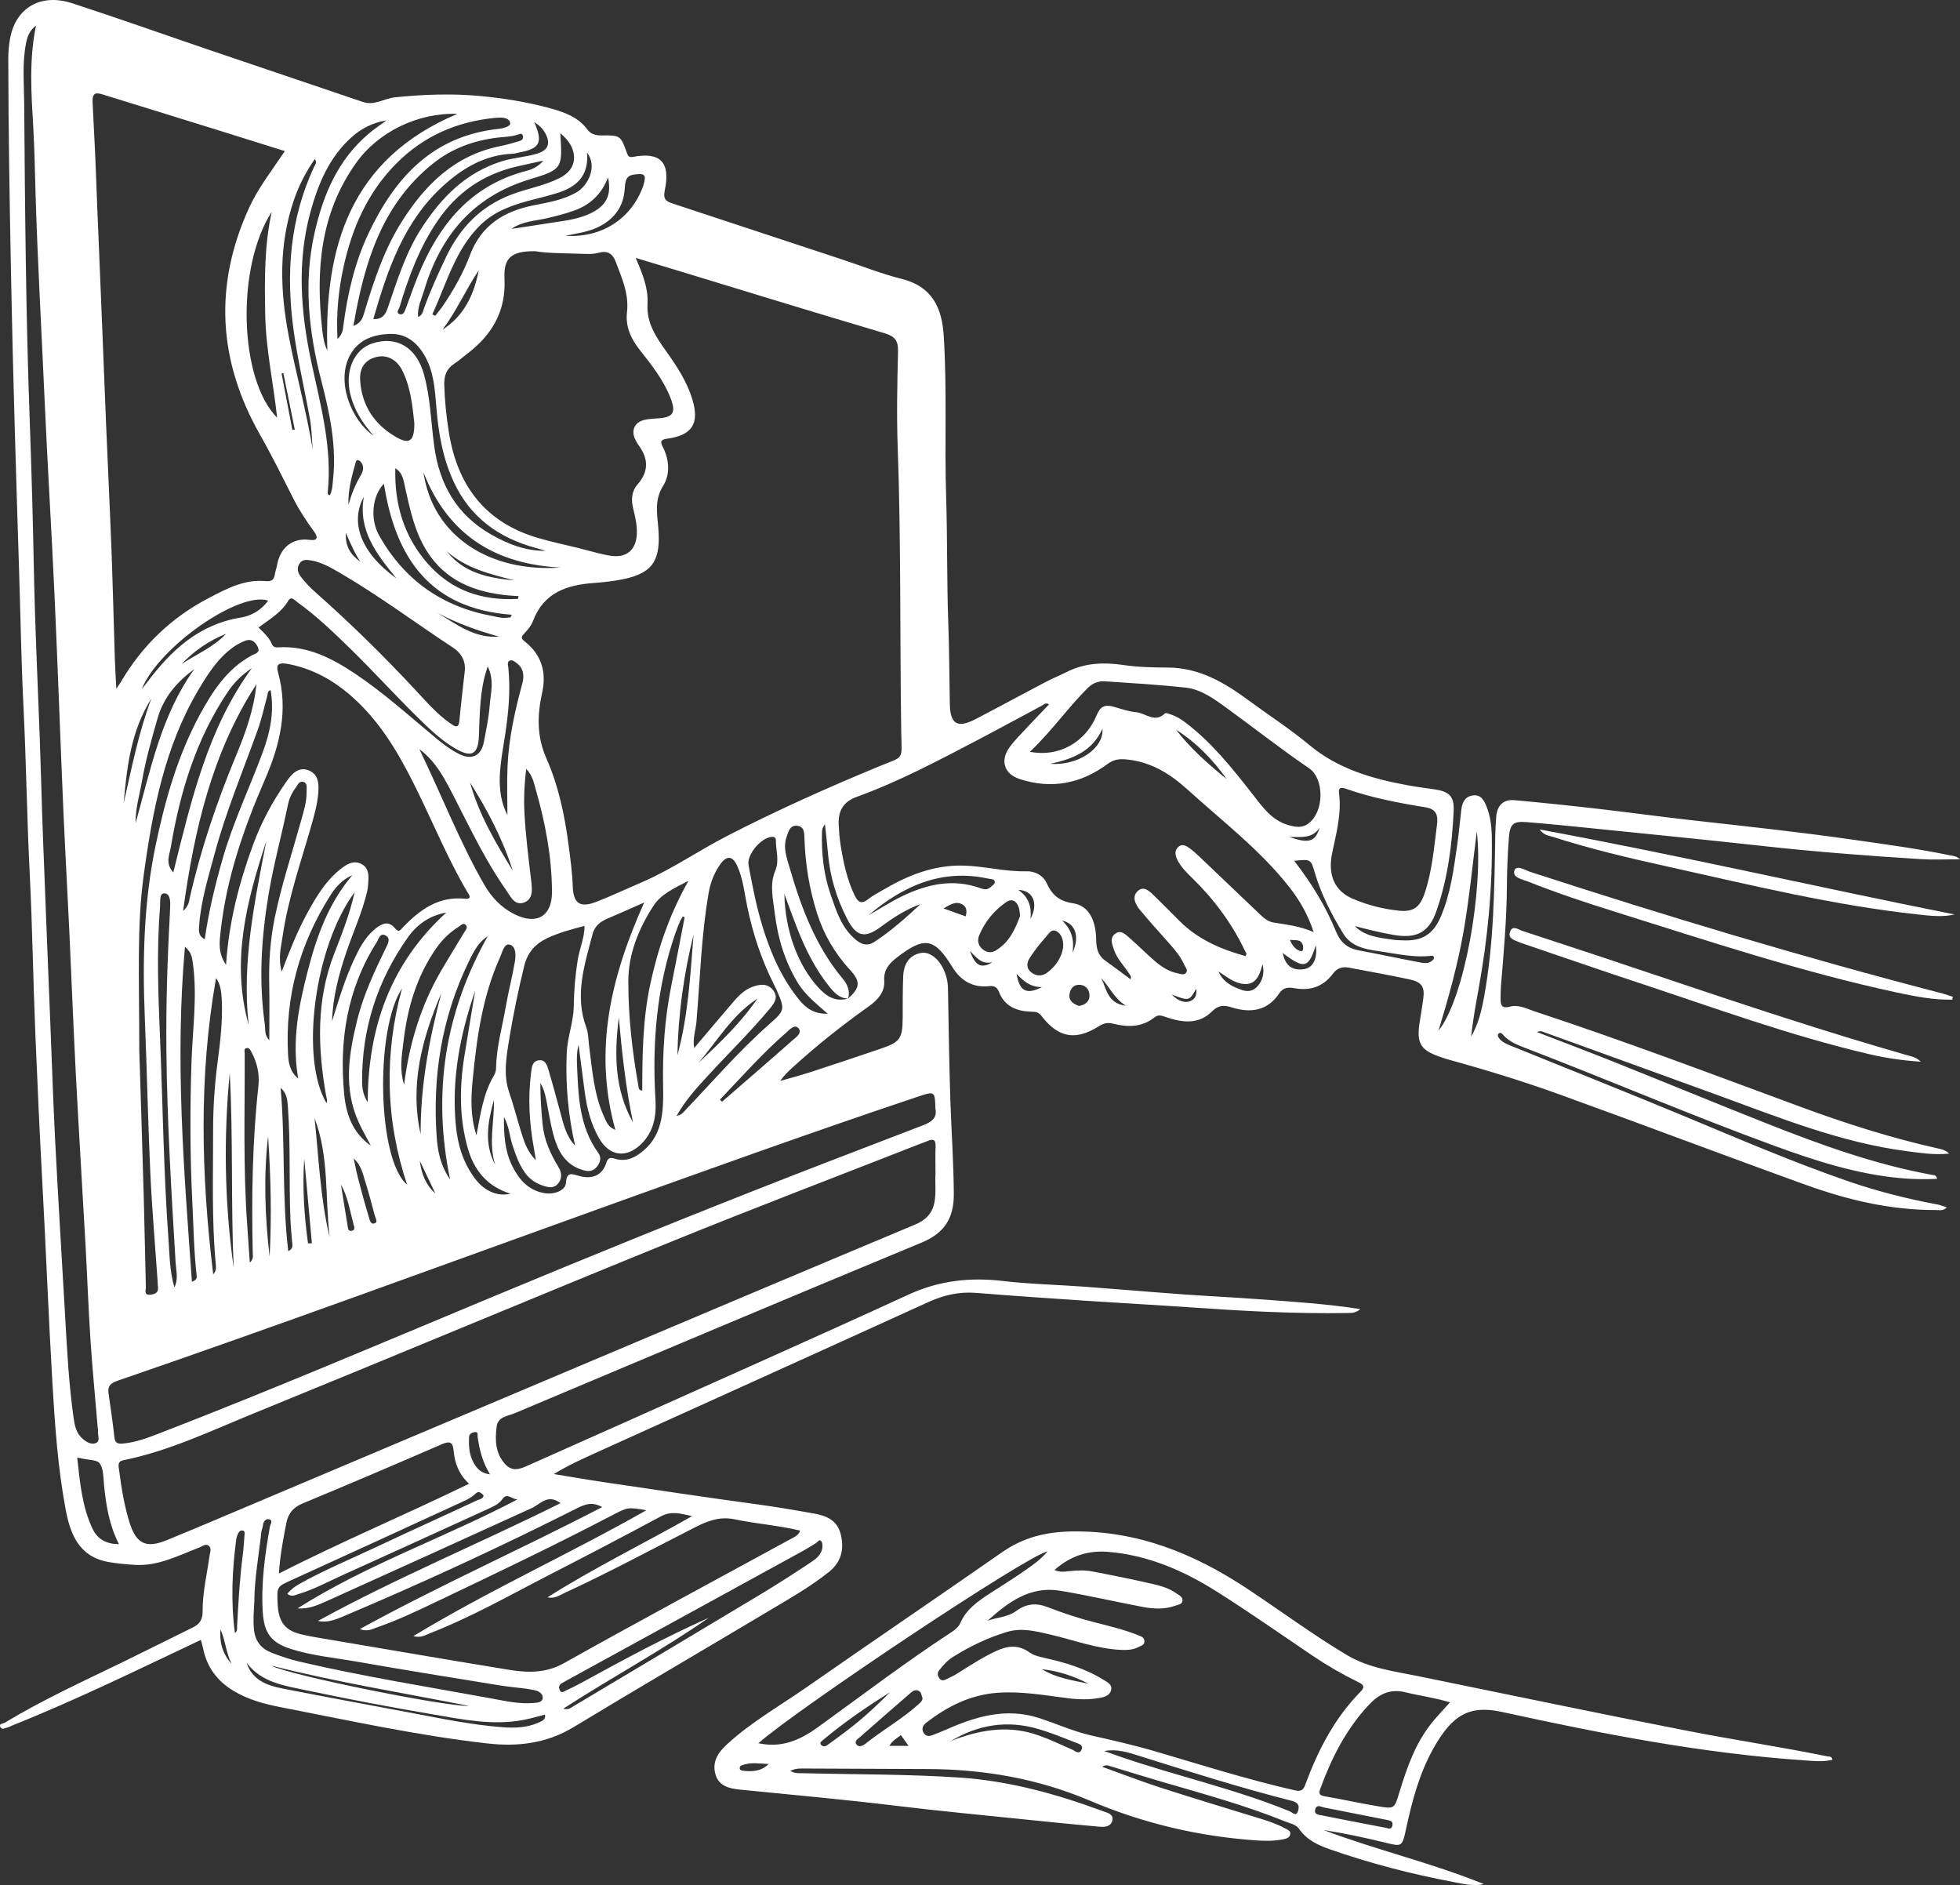 <?xml version="1.0" encoding="UTF-8"?>
<svg id="Layer_1" data-name="Layer 1" xmlns="http://www.w3.org/2000/svg" viewBox="0 0 2613.29 2513.03">
    <rect x="0" y="0" width="2613.29" height="2513.03" fill="#333333" stroke="none"/>
    <defs>
        <style>
            .cls-1 {
            fill: #fff;
            }
        </style>
    </defs>
    <g>
        <path class="cls-1" d="M2613.29,1145.52c-18.27,0-34.93.87-51.48-.15-71.67-4.41-143.25-9.99-214.65-17.89-73.17-8.1-146.44-15.3-219.67-22.77-30.45-3.1-60.9-6.2-91.4-8.69-18.46-1.51-22.86,2.12-24.27,20.8-1.62,21.46-2.52,43.02-2.66,64.54-.28,44.51-4.25,88.76-7.92,133.05-.45,5.47-.46,10.98-.49,16.48-.05,8.35.95,14.22,12.53,11.08,11.5-3.11,22.44,2.86,33.21,6.42,118.96,39.27,236.14,83.52,353.62,126.93,60,22.17,120.82,41.59,183.29,55.61,4.56,1.02,9.54,1.54,15.53,6.99-20.73,2.05-38.53-.96-56.26-3.24-88.3-11.4-170.13-44.73-252.9-74.91-77.73-28.33-155.54-56.43-233.34-84.57-2-.72-4.25-.74-6.9.77,34.31,13.28,68.75,26.23,102.9,39.89,67.94,27.17,135.58,55.09,203.62,82.02,71.8,28.42,144.35,54.64,220.71,68.5,2.06.37,4.64-.12,6.05,5.16-15.66.76-30.74.55-45.92-.71-59.79-4.96-116.14-23.27-172.02-43.7-110.36-40.37-218.37-86.68-328.02-128.85-11.87-4.57-24.2-8.85-33-18.96-1.61-1.85-3.53-3.48-5.68-1.48-2.03,1.88-.74,4.52.56,6.21,5,6.51,12.72,8.8,19.85,11.7,76.19,30.99,152.68,61.25,228.61,92.87,71.77,29.89,143.2,60.62,216.73,86.02,38.89,13.44,78.73,23.51,119.2,31.05,3.9.73,7.65,2.31,12.55,3.83-4.96,5.29-10.28,3.55-14.76,3.57-59.76.27-117.1-13.32-172.76-33.38-109.7-39.54-218.72-80.94-328.39-120.55-48.93-17.67-98.73-32.94-148.93-46.76-2.64-.72-5.21-1.66-7.81-2.51-29.65-9.62-35.06-18.75-29.74-49.81,1.54-9,2.8-18.05,4.17-27.09,2.59-17.11-1.21-23.71-18.34-27.39-26.74-5.74-53.7-10.44-80.57-15.6-8.89-1.71-15.75.53-21.48,8.24-12.71,17.08-30.1,22.94-50.92,19.18-7.94-1.44-15.02-1.35-20.37,6.68-15.63,23.49-38.09,26.75-63,19.01-10.39-3.23-18.02-3.59-26.58,5.02-17.95,18.04-39.75,15.2-61.45,7.83-5.34-1.81-10-3.98-15.32.26-16.55,13.2-35.38,13.46-54.76,8.59-7.03-1.77-12.54-1.19-19.08,2.99-31.31,19.99-54.5,15.86-77.11-13.64-3.84-5.01-7.65-5.29-12.78-5.41-19.65-.47-36.06-6.7-43.88-26.59-2.4-6.11-6.13-8.26-12.64-7.53-21.96,2.46-38.1-7.03-49.35-25.38-23.91-39-37.23-41.19-73.7-12.99-10.7,8.27-18.16,16.48-17.16,31.55.99,15.04-9.26,25.72-20.63,33.8-35.5,25.23-69.54,52.2-101.69,81.57-5.7,5.21-11.35,10.47-16.31,17.85,14.33-4.18,28.78-8,42.96-12.62,30.38-9.89,60.67-20.08,90.92-30.36,25.89-8.8,29.08-13.39,29.35-40.44.19-18.79-.13-37.59.69-56.35.77-17.76,9.45-28.26,23.76-30.87,10.51-1.92,22.35,6.31,29.46,20.66,4.11,8.31,6.28,17.1,6.46,26.44.95,49.48,1.55,98.96,3.17,148.42,1.38,42.06,4.43,84.05,4.63,126.18.16,31.61-12.42,51.77-42.61,64.29-181.34,75.22-362.26,151.47-543.16,227.73-9.01,3.8-22.11,4.37-23.79,17.75-2.26,18.03-1.84,35.78,11.71,50.34,8.44,9.07,17.65,7.01,27.47,2.61,41.34-18.53,82.83-36.75,124.16-55.28,128.62-57.68,257.54-114.71,385.62-173.6,41.15-18.92,82.49-23.39,126.68-18.18,35.82,4.23,72.04,4.92,108.06,7.56,43.21,3.17,86.37,6.96,129.58,10.08,35.1,2.54,70.27,4.18,105.37,6.76,43.64,3.21,87.34,5.99,132.87,12.98-6.2,5.48-11.87,5.16-17.31,5.26-69.18,1.18-138.18-2.6-207.15-7.39-47-3.27-94.05-5.79-141.06-8.93-48.84-3.27-97.68-6.53-146.47-10.49-22.59-1.83-43.19,2.8-63.73,12.16-146.98,66.95-294.19,133.42-441.33,200.02-19.42,8.79-38.88,17.49-58.19,29.33,22.57,3.67,45.09,7.61,67.71,10.95,67.82,10.01,135.61,20.24,203.54,29.43,25.38,3.44,50.56,7.76,75.74,12.25,16.48,2.94,30.75,8.85,35.47,27.49,5.13,20.22.62,37.43-15.75,50.45-25.51,20.3-53.91,36.31-81.81,52.96-86.07,51.39-172.72,101.81-258.45,153.77-36.15,21.91-74.68,26.39-115.04,21.83-92.93-10.5-184.23-30.58-275.9-48.4-21.93-4.26-43.51-10.1-62.98-21.95-21.54-13.1-35.19-31.56-40.21-56.34-.8-3.96-2.01-7.84-2.92-11.36-83.48,39.45-165.96,79.96-251.37,114.05-2.12.85-4.12,2.14-6.31,2.62-3.3.74-7.7,3.95-9.73-.63-2.06-4.65,3.7-4.27,5.94-5.63,50.61-30.6,104.35-55.11,157.45-80.9,31.29-15.2,62.32-30.93,93.56-46.24,9.19-4.5,12.85-10.61,12.78-21.57-.16-24.71,5.76-48.92,9.14-73.34.65-4.72,3.49-10.74-1.38-14.12-4.1-2.85-8.61,1.3-12.77,2.88-27.69,10.52-54.4,24.83-85.36,22.87-11.82-.75-23.71-1.76-35.35-3.85-38.98-6.99-50.73-36.85-56.96-70.27-10.33-55.4-14.25-111.58-17.55-167.7-5.23-89.08-8.6-178.28-13.48-267.38-3.6-65.7-6.5-131.43-9.26-197.17-3.02-71.78-3.96-143.63-7.57-215.35-3.73-74.08-4.65-148.23-8.32-222.28-2.99-60.31-3.92-120.66-5.84-180.99-4.22-133.2-8.32-266.4-10.86-399.65-1.8-94.35-3.39-188.69-3.55-283.06-.02-9.09.77-18.32,2.41-27.26C20.96,10.38,54.22-9.32,96.03,4.27c61.71,20.05,122.84,41.85,184.28,62.75,67.93,23.1,135.91,46.05,203.88,69.02,15.1,5.1,28.07-4.87,42.36-6.31,37.35-3.77,74.58-5.28,112.06-1.86,32.84,3,65.24,8.14,96.98,17.06,18.22,5.11,35.73,11.68,47.63,27.83,4.8,6.52,11.62,7.87,19.46,7.78,24.34-.27,24.97.33,33.17,23.29,1.53,4.29,2.6,6.34,8.55,5.23,35.95-6.74,49.84,7.25,41.97,44.53-2.6,12.33,1.8,14.88,10.82,17.84,74.98,24.66,149.91,49.46,224.85,74.22,26.87,8.88,53.32,19.41,80.69,26.29,40,10.06,53.1,38.33,55.49,74.95,4.69,71.85.97,143.85,3.28,215.72,1.81,56.3.79,112.63,2.88,168.86,1.33,35.7,1.32,71.36,2.02,107.04.52,26.85,10.09,32.78,34.31,20.19,30.87-16.05,61.43-32.71,92.24-48.88,9.72-5.1,19.91-9.31,29.74-14.21,23.93-11.91,48.8-12.91,74.9-9.11,19.38,2.83,39.22,3.41,58.86,3.42,42.32,0,76.14,20.02,108.61,43.95,26.9,19.82,55.13,38.02,80.75,59.37,38.15,31.78,83.2,44.78,130.35,53.49,12.11,2.24,24.36,3.81,36.55,5.58,19.26,2.81,26.36,9.17,25.47,28.64-2.09,45.67-8,90.99-23.28,134.31-10.05,28.5-27.13,36.31-57.17,31.04-17.36-3.05-34.41-7.26-51.48-11.73,14.36,14.18,33.16,15.52,51.43,18.24,4.51.67,9.14.63,13.71.82,24.85,1.02,39.53-8.31,49.41-31.15,13.22-30.57,17.35-63.24,22.06-95.74,2.29-15.81,3.59-31.76,5.55-47.61,1.14-9.21,4.78-17.17,15.04-18.69,10.92-1.62,15.2,6.33,18.57,14.79,5.15,12.94,6.76,26.58,6.98,40.3,1.1,68.36-5.43,136.07-17.69,203.28-3.81,20.91-7.53,41.84-9.88,63.13,9.54-16.24,13.82-34.12,17.18-52.35,13.17-71.5,13.9-143.84,15.03-216.17.13-8.24.65-16.48,1.29-24.71,1.15-14.85,9.5-23.27,24.04-21.98,36.88,3.29,73.71,7.17,110.5,11.38,41.32,4.73,82.53,10.44,123.86,15.09,72.18,8.12,144.41,15.74,216.32,26.08,43.86,6.31,87.79,12.09,131.2,21.14,3.89.81,7.95.95,12.44,5.09ZM1130.81,1331.17c15.89-14.18,17.01-22.41,2.84-37.81-20.49-22.26-35.3-47.45-44.43-76.31-10.24-32.39-15.57-65.48-16.64-99.37-.23-7.21-.03-15.98-9.96-16.85-9.5-.84-11.31,7.66-13.74,14.46-5.32,14.87.26,28.86,4.3,42.72,15.4,52.88,34.65,103.94,70.64,146.99,6.19,7.4,9.8,16.06,7.03,26.15-11.92-.11-18.96-8.23-25.48-16.38-18.4-22.99-31.33-49.11-42.11-76.33-5.73-14.47-10.95-29.14-17.46-46.53,1.07,49.36,18.16,94.97,45.23,124.54,10.82,11.82,22.87,19.69,39.79,14.71ZM847.56,343.83c9.57,22.06,17.04,41.06,15.8,61.44-1.54,25.46,11.51,44.17,25.07,63.28,14.05,19.8,27.46,40.06,34.62,63.63,9.8,32.23.17,47.98-33.35,52.63-9.25,1.28-9.54,4.07-5.94,11.07,8.75,17.05,9.9,36.55.56,51.5-11.67,18.68-8.36,36.17-6.7,55.24,3.82,43.83-6.56,61.32-46.97,69.58-12.91,2.64-26.14,4.07-39.3,5.03-35.92,2.64-66.51,13.01-80.67,50.54-2.34,6.21-7.02,11.87-11.67,16.79-4.15,4.39-4.61,6.49.5,10.5,22.51,17.65,29.45,40.94,23.34,68.45-6.57,29.55-7.29,58.08,5.48,87.02,16.27,36.86,24.61,76.18,29.79,116.2,2.35,18.14,4.89,36.18,5.5,54.49.78,23.31,9.65,29.48,31.47,21.04,20.04-7.76,39.49-17.04,59.27-25.47,40.16-17.11,76.01-42.19,114.61-62.1,65.89-33.98,133.55-64.22,202.06-92.62,35.53-14.73,31.2-7.07,30.6-46.36-1.91-126.38-.16-252.8-4.7-379.16-1.53-42.55-.63-85.23.42-127.82.35-14.26-3.77-20.31-17.96-24.51-95.46-28.21-190.57-57.57-285.8-86.54-14.25-4.34-28.53-8.59-46.03-13.86ZM379.78,201.44c-30.5-9.57-59.21-18.65-87.96-27.57-51.42-15.96-102.89-31.78-154.3-47.77-9.53-2.96-14.64-2.86-14.08,10.13,1.14,26.94,2.91,53.85,3.91,80.76,2.67,71.77,6,143.51,8.75,215.27,3.38,88.12,7.05,176.23,11.06,264.32,2.78,61.2,4.01,122.46,6.02,183.69.38,11.5,1.15,22.98,1.92,37.83,3.44-5.09,4.79-6.85,5.9-8.75,28.48-48.62,67.61-86.24,117.55-112.22,23.52-12.23,47.36-25.07,75.17-22.46,8.55.8,11.6-1.73,12.8-9.29.64-4.04,2.21-7.94,2.88-11.98,3.6-21.79,19.5-37.03,43.56-33.65,11.22,1.58,10.8-4.33,5.95-10.92-10.33-14.03-19.82-28.48-27.73-44.07-14.49-28.56-28.64-57.34-44.45-85.16-55.93-98.44-61.85-198.94-14.74-302.32,12.22-26.83,30.41-49.83,47.8-75.83ZM1247.3,1565.57c0-14.89-.42-25.9.12-36.86.49-9.84-3.49-11.04-11.32-7.31-2.47,1.17-5.16,1.88-7.71,2.88-111.04,43.54-222.52,85.97-333,130.89-185.9,75.58-370.97,153.19-556.79,228.94-57,23.24-112.86,50.15-173.82,62.5-8.61,1.74-6.7,7.56-6.07,12.56,2.98,23.5,6.77,46.9,13.71,69.61,8.96,29.32,21.99,35.91,50.16,24.36,43.16-17.69,86.07-36,129.04-54.16,211.12-89.19,422.22-178.45,633.35-267.61,78.39-33.1,156.85-66.06,235.33-98.95,13.6-5.7,22.83-14.63,25.61-29.65,2.53-13.66.52-27.41,1.39-37.19ZM1507.41,1305.53c1.3-4.33-.79-5.77-1.96-7.6-6.61-10.39-15.74-19.19-19.92-31.1-2.72-7.79-6.6-16.74,2.01-22.48,7.6-5.06,13.8,2.02,19.11,6.61,11.41,9.89,21.97,20.75,33.46,30.54,8.7,7.41,18.35,13.74,29.91,16.01,3.88.76,8.62,3,11.54-.88,2.52-3.35-.93-6.96-2.35-10.13-4.72-10.55-11.92-19.44-19.55-28.04-13.36-15.06-26.91-29.97-39.77-45.44-6.38-7.67-11.24-18.26-2.32-25.67,8.22-6.84,15.98,1.6,22.17,7.6,11.18,10.83,22.06,21.97,33.08,32.97,24.64,24.6,55.26,37.67,87.82,46.67,2.5-3.27.3-4.95-.6-6.85-17.51-36.8-41.41-68.93-70.56-97.31-7.54-7.34-15.13-14.82-19.81-24.43-2.68-5.49-3.98-11.85,1.02-16.64,5.55-5.32,11.18-1.73,16.04,1.88,4.39,3.26,8.48,6.97,12.45,10.74,26.88,25.55,53.67,51.19,80.53,76.76,5.32,5.06,10.72,9.91,18.49,11.14,17.53,2.78,35.23,4.81,53.33,12.72-7.67-23.46-18.82-42.66-32.8-60.4-38.88-49.33-88.61-87.24-134.71-129.04-23.69-21.48-48.84-37.32-81.5-40.69-10.42-1.07-17.59-.08-26.18,6.28-35.3,26.11-74.61,33.58-116.68,19.84-21.45-7.01-26.49-25.39-12.94-43.36,6.03-8,13.16-15.21,20.01-22.56,10.46-11.22,21.12-22.25,31.97-33.66-4.77-2.88-6.67.15-8.82,1.29-28.29,15.04-56.35,30.51-84.73,45.36-53.13,27.78-106.09,56.06-162.58,76.56-18.83,6.84-25.25,19.29-24.29,37.54.48,9.11,1.11,18.27,2.58,27.25,3.77,22.99,8.52,45.75,18.79,66.97,4.14,8.56,8.86,11.92,17.7,4.89,6.39-5.09,13.84-8.89,20.95-13.04,32.84-19.19,67.05-32.9,106.29-31.88,28.32.73,55.85,8.32,84.32,7.59,10.65-.28,21.82,5.31,26.3,15.12,7.34,16.09,16.42,24.66,35.52,27.52,20.81,3.12,30.51,22.26,30.85,49.04.15,11.28,2.47,20.62,12.13,27.46,11.18,7.92,22.06,16.24,33.71,24.87ZM713.25,334.87c-31.44-.18-41.99,8.77-40.61,36.71,2.15,43.68-17.06,75.45-50.51,100.67-5.48,4.13-10.57,8.85-16.33,12.54-10.42,6.66-13.77,15.95-13.45,27.98.55,21.08,2.73,41.96,5.99,62.74,11.1,70.77,47.69,120.45,118.18,141.42,18.33,5.45,37.13,9.32,55.71,13.91,13.7,3.39,27.26,7.68,41.15,9.96,22.16,3.65,35.28-7.84,35.76-30.23.23-11.03-2.19-21.76-4.85-32.43-2.89-11.6-2.45-22.97,5.83-32.4,15.07-17.17,14.5-34.39,1.34-52.17-1.89-2.56-3.38-5.46-4.75-8.35-5.4-11.38-.47-22.27,11.87-25.29,5.73-1.4,11.76-1.79,17.68-2.13,21.67-1.24,25.61-7.48,17.44-28.03-9.44-23.74-25.1-43.53-40.71-63.26-11.8-14.91-19.29-31.15-17.02-50.47,2.85-24.31-6.95-45.57-15.11-67.29-3.94-10.49-10.8-15.01-22.3-11.84-7.97,2.2-16.27,1.76-24.54,1.42-21.48-.89-43.02-.46-60.78-3.45ZM1247.18,1478.13c-.51-23.01-.92-23.64-21.72-16.68-142.18,47.6-283.24,98.37-424.33,149.13-214.7,77.24-428.86,156.01-644.64,230.22-8.89,3.06-13.16,6.87-11.8,16.39,2.79,19.41,5.65,38.82,7.74,58.31.95,8.88,4.86,9.65,12.71,8.82,15.71-1.66,30.37-6.93,44.71-12.47,150.7-58.14,299.24-121.56,448.33-183.62,130.25-54.22,260.91-107.36,392.33-158.66,60.02-23.43,120.26-46.29,180.37-69.51,10.47-4.04,19.15-9.69,16.3-21.95ZM689.94,1998.89c-6.76.14-13.74-9.33-19.72-.86-4.89,6.94-11.72,9.98-18.66,13.16-64.87,29.66-129.75,59.31-194.77,88.64-19.16,8.64-37.7,18.81-57.92,24.95-4.74,1.44-9.83,4.72-15.83.03,4.9-6.08,10.42-10.01,16.34-13.32,33.55-18.75,69.05-33.45,103.76-49.79,44.25-20.83,88.81-40.99,133.14-61.64,3.05-1.42,7.63-1.61,8.4-5.96.18-1.05-2.02-2.78-3.42-3.79-4.15-3.01-6.32.44-9.18,2.7-3.56,2.8-7.47,5.34-11.59,7.23-76.84,35.34-153.64,70.74-230.66,105.69-20.47,9.29-20.78,8.61-19.69,31.93,1.15,24.6,9.81,35.94,32.35,41.15,11.55,2.67,23.29,4.52,34.99,6.5,80.12,13.56,160.21,27.34,240.4,40.42,25.29,4.12,49.51,5.03,74.22-8.82,100.23-56.18,201.52-110.48,302.38-165.54,4.64-2.53,10.03-4.51,12.33-11.11-29.1-6.95-58.69-9.04-87.51-15.03-20.21-4.2-36.34,2.41-53.3,11.04-57.89,29.46-115.07,60.33-174.08,87.52-6.29,2.9-12.35,7.5-22.02,5.49,62.36-39.44,127.15-71.03,192.78-108.22-16.51-4.08-28.33-6.85-41.45.2-48.75,26.21-97.8,51.85-147.04,77.12-53.28,27.34-105.37,57.17-161.38,78.92-5.8,2.25-11.46,6.44-21.69,3.63,101.39-61.38,207.03-108.94,310.59-167.74-24.62-4.37-24.57-4.27-46.21,7.03-75.43,39.39-152.2,76.06-228.99,112.67-28.06,13.38-56.08,26.94-85.55,37-5.35,1.83-11.05,5.46-21.29,1.7,107.35-58.88,216.21-107,323.29-162.7-13.63-7.46-22.96-3.75-33.87,1.75-102.12,51.46-205.87,99.45-311.23,143.9-10.4,4.39-21.38,9-33.84,6.11,105.02-57.65,215.81-103.36,323.38-156.97-17.18-12.87-26.78,1.31-38.49,6.63-90.77,41.27-181.48,82.65-272.41,123.57-12.32,5.54-25.02,11.36-39.72,10.05,92.49-58.67,196.26-94.24,293.16-145.23ZM301.37,1286.32c3.83-57.44,17.36-108.85,35.64-159.09,11.14-30.63,26.56-59.22,45.25-85.83,6.67-9.5,15.76-19.9,29.49-14.33,13.26,5.38,13.59,18.3,12.56,30.53-1.26,15.07-5.39,29.55-9.53,44.05-13.91,48.61-30.75,96.49-38,146.79-2.06,14.31-6.22,28.85-1.16,46.89,10.67-28.28,20.63-53.22,33.41-76.82,12.66-23.36,26.25-46.29,48.29-62.4,7.12-5.21,15.34-9.03,24.31-4.45,9.18,4.68,10.14,13.34,9.53,22.46-.34,4.99-.56,9.88-1.75,14.89-6.48,27.24-18.17,52.65-27.17,79-10.39,30.41-18.58,61.21-19.51,93.58,8.58-27.82,16.93-55.67,29.19-82.08,6.75-14.54,14.23-28.97,26.49-39.66,7.97-6.95,18.48-13.9,27.56-3.09,6.3,7.51,7.77,2.96,11.59-.96,22.34-22.93,46.85-41.07,81.54-37.72,12.52,1.21,5.24-6.72,3.31-10.02-24.72-42.38-43.55-87.66-65-131.64-20.14-41.3-42.07-81.43-74.47-114.66-27.02-27.71-58.41-48.44-97.02-56.25-14.48-2.93-18.28-.22-15.14,11.11,13.9,50.12,2.36,96.82-17.58,142.72-28.12,64.72-51.2,131-58.96,201.67-1.56,14.24-4.04,28.92,7.15,45.33ZM48.02,34.11c-9.35,7.12-11.66,15.26-13.35,23.83-5.12,25.9-2.64,52.08-2.44,78.11,1.08,141.07,2.22,282.15,7.35,423.16,2.43,66.76,4.32,133.55,5.6,200.34,1.42,74.1,5.01,148.12,7.75,222.17,1.65,44.81,2.68,89.65,4.37,134.46,3.12,82.81,6.5,165.6,9.82,248.4,2.12,53.01,3.84,106.04,6.58,159.02,3.99,77.17,8.75,154.29,13.17,231.43,2.59,45.25,4.91,90.52,11.31,135.45,1.36,9.53,3.21,19.11,10.61,26.25,5.5,5.31,12.7,10.03,19.62,6.8,5.56-2.6,1.61-10.67,2.27-16.27.16-1.33-.28-2.72-.39-4.09-3.28-39.14-7.1-78.24-9.69-117.42-2.75-41.5-4.17-83.08-6.48-124.61-4.23-76.18-9-152.32-12.97-228.51-3.35-64.39-5.79-128.82-8.81-193.22-2.57-54.75-5.71-109.48-8.07-164.24-4.05-94.19-7.3-188.42-11.61-282.6-3.97-86.83-9.39-173.59-13.23-260.43-3.99-90.44-9.18-180.83-11.94-271.34-.93-30.58-1.4-61.23-3.16-91.8-2.53-44.21-5.84-88.43,3.69-134.89ZM1373.14,1002.21c38.01,7.59,74.09-12.16,89.16-48.97,4.79-11.7,11.14-14.17,22.04-11.16,10.12,2.79,20.23,6.47,30.56,7.41,12.6,1.14,24.9,14.8,38.31,1.58,1.11-1.09,5.25.46,7.8,1.33,6.97,2.35,13.24,6.05,19.11,10.48,35.46,26.75,62.76,61.14,89.82,95.75,13.24,16.93,25.49,34.91,47.86,41.31,9.07,2.6,18.21,4.18,26.32-1.75,21.96-16.06,21.54-60.14,1.56-73.78-37.75-25.77-73.74-54.11-110.75-80.98-16.66-12.1-33.8-24.65-54.86-26.87-35.42-3.73-71.01-5.93-106.56-8.27-8.29-.55-16.24,2.05-22.56,8.28-27.28,26.91-49.07,58.65-77.8,85.64ZM1915.83,1100.48c1.75-12.34.15-21.74-14.87-24.18-36.02-5.84-71.88-12.61-106.44-24.78-6.01-2.12-10.21-2.01-9.18,5.91,3.57,27.41-3.69,53.45-9.17,79.85-6.09,29.35,3.37,50.42,27.11,60.7,19.73,8.54,40.61,13.87,62.01,16.08,18.91,1.95,27.77-4.48,33.95-22.47,10.17-29.58,12.6-60.55,16.58-91.11ZM371.91,2097.7c83.94-42.9,169.51-78.72,253.51-119.69-13.25-12.12-19.08-26.99-20.49-43.28-1.06-12.26-4.87-14.13-16.1-9.26-61.71,26.77-123.58,53.18-185.7,78.98-12.59,5.23-19.05,13.76-21.41,26.11-4.12,21.54-8.39,43.08-9.82,67.14ZM766.81,1527.36c-9.34-41.05-13.07-82.19-11.15-124.07.97-21.14,9.05-40.97,9.34-61.97.28-20.62,2.02-40.97,5.23-61.37,2.37-15.07,9.08-29.34,9.18-45.59-17.54,4.5-33.81,8.92-49.24,16.08-16.32,7.58-26.74,19.08-31.21,37.32-8.02,32.76-14.88,65.75-20.25,98.97-3.71,22.93-7.7,46.57.14,69.4,6.08,17.72,10.67,35.82,16.22,53.65,3.86,12.41,7.79,25.11,19.44,37.08-1.19-7.3-1.83-11.75-2.65-16.16-6.18-33.52-8.08-67.2-3.7-101.09.88-6.77,1.35-14.78,9.95-16.08,9.05-1.37,11.33,6.6,13.24,12.99,5.48,18.33,10.41,36.82,15.44,55.28,4.4,16.16,7.79,32.72,20.02,45.55ZM619.83,893.13c.76-13.38-5.6-23.08-16.14-30-50.02-32.85-98-68.8-149.75-99-12.58-7.34-25.32-14.78-40.07-17.18-5.51-.9-11.07-1.19-14.64,4.49-3.66,5.83-2.49,11.29,1.3,16.57,6.45,8.97,14.39,16.55,22.6,23.84,45.53,40.4,88.85,83.04,130.37,127.55,15.24,16.34,29.85,33.49,48.66,46.15,5.98,4.02,9.46,4.41,10.3-4.44,2.15-22.69,4.87-45.32,7.37-67.97ZM925.53,1397.15c17.49-20.64,33.79-40.01,50.25-59.23,7.77-9.07,15.97-18.19,27.4-22.31,9.45-3.41,19.94-5.39,27.59,4.42,7.31,9.39,2.02,16.87-4.16,24.33-26.31,31.74-55.94,60.4-83.72,90.77-14.55,15.91-29.19,31.76-40.72,52.46,7.06-1.41,9.21-5.09,11.96-7.98,36.6-38.39,71.32-78.63,111.16-113.85,21.28-18.81,21.64-19.73,10.18-45.96-1.1-2.51-2.32-4.96-3.56-7.41-16.56-32.82-28.02-67.31-35.51-103.34-3.8-18.25-5.58-37.14-13.31-54.42-6.18-13.82-14.05-14.69-22.8-2.34-8.02,11.33-13.01,24.2-15.39,37.85-9.92,56.88-11.42,114.58-16.31,171.94-.94,11.05-5.2,21.93-3.07,35.06ZM185.69,1399.25c1.43,46.81,3.83,121.37,5.96,195.94,1.15,40.28,1.74,80.57,2.86,120.85.1,3.7-2.93,10.48,5.11,9.96,6.04-.39,12.12-1.88,10.94-10.49-.43-3.17-.33-6.4-.55-9.6-3.28-47.83-7.45-95.62-9.64-143.51-3.15-68.59-4.46-137.26-7.29-205.87-3.2-77.41-1.4-154.35,14.63-230.57,12.63-60.04,29.26-118.75,58.59-172.87,16.99-31.35,36.46-61.55,69.48-79.43,4.27-2.31,11.88-3.17,7.81-11.4-3.4-6.86-8.58-11.14-16.52-8.11-5.48,2.09-10.87,4.89-15.64,8.29-20.66,14.71-34.18,35.82-46.7,56.91-45.24,76.22-61.37,161.49-73.16,247.65-9.28,67.83-5.83,136.23-5.87,232.23ZM858.96,1203.13c-18.21,8.01-34.03,15.14-49.99,21.92-9.42,4.01-16.28,10.21-18.9,20.28-10.64,40.98-24.38,81.69-8.26,124.61,2.67,7.11,2.5,15.3,3.51,23,4.35,33.02,6.32,66.56,20.86,97.39,2.62,5.56,4.38,11.93,14.27,15.95-29.8-107.1-5.42-205.38,38.5-303.16ZM559.13,998.71c29.15,60.05,53.15,122.37,86.28,180.28,9.71,16.97,22.77,30.95,40.59,39.82,29.8,14.83,50.18,2.61,49.98-30.24-.29-46.47-8.87-91.68-21.69-136.17-2.54-8.82-4-18.28-12.72-27.47-2.48,20.47-3.27,38.52-2.4,56.69,1.49,31.1,5.47,61.94,9.11,92.83,1.26,10.69,2.89,24.27-9.72,28.76-12.57,4.48-17.99-8.36-23.75-16.56-26.88-38.29-46.98-80.43-68.23-121.92-12.43-24.28-24.47-48.97-47.45-66.01ZM912.81,1222.94c-.77-.41-1.53-.82-2.29-1.23-1.3,2.18-2.84,4.24-3.84,6.55-2.16,5.02-4.2,10.1-6,15.26-25.14,72.26-31.33,146.76-26.73,222.63,1.34,22.03-2.46,42.85-19.26,59.19-19.65,19.12-42.07,16.14-55.8-7.65-10.91-18.91-16.22-39.67-19.14-61.1-2.89-21.2-5.55-42.44-8.32-63.66-2.22,8.49-2.53,16.74-2.17,24.95,1.81,41.62,2.48,83.48,28.61,119.4,4.07,5.59,2.69,12.1-1.75,17.81-4.59,5.89-10.38,7-17.13,5.27-19.56-5.01-31.14-18.48-37.66-36.67-5.56-15.51-8.09-31.81-11.22-47.95-2.11-10.91-3.47-22.15-9.7-32,.02,18.47,1.31,36.67,3.01,54.83,1.97,20.97,10.44,39.65,21.25,57.38,4.53,7.43,4.89,14.91-.43,21.71-5.42,6.93-12.72,5.45-20.07,3.05-10.36-3.39-18.67-9.16-24.91-18.26-7.62-11.11-11.92-23.52-16.08-36.16-3.7-11.26-4.02-23.58-11.24-37.3-.27,24.5,1.3,45.32,10.68,64.65,8.89,18.32,21.3,33.02,42.86,36.91,13.43,2.43,28.59-3.47,29.12-13.66.8-15.28,8.09-11.9,17.48-9.24,17.91,5.09,31.28-1.05,36.45-17.77,2.77-8.97,8.49-5.84,12.73-4.75,15.21,3.92,26.55-2.56,37.38-11.82,12.75-10.9,19.73-24.81,22.93-41.07,2.85-14.51,2.84-29.15,2.55-43.78-.92-45.36,2.01-90.35,11.02-134.91,6.1-30.17,11.79-60.42,17.67-90.63ZM344.65,836.56c7.44,7.04,14.39,13.6,18.18,22.6,1.44,3.42,4.28,4.03,7.9,3.81,38.65-2.36,71.04,14.04,101.9,34.59,38.56,25.68,72.89,56.72,108.39,86.27,9.9,8.24,20.13,15.94,31.67,21.63,16.49,8.12,28.98,1.95,32.4-16.06,3.06-16.12,6.58-32.29,7.77-48.59,1.19-16.3,6.73-33.09-2.62-52.48-2.23,7.7-3.98,12.66-5.1,17.76-5.41,24.74-5.67,49.94-6.63,75.1-.94,24.6-9.68,29.34-31.2,16.84-19.55-11.36-35.72-27.19-51.63-42.88-29.98-29.56-58.33-60.78-88.43-90.2-22.56-22.05-45.42-43.97-71.16-62.46-3.22-2.31-7.91-8.15-11.46-2.02-9.34,16.17-25.11,24.94-39.97,36.1ZM339.1,2135.34c-.72,12.32-1.72,24.55-.47,37.01,1.55,15.62,9.68,25.56,23.45,30.91,12.3,4.78,24.93,9.05,37.77,12.03,84.4,19.65,169.96,33.38,255.15,48.92,18.32,3.34,36.76,7.67,55.65,6.17,5.05-.4,12.47-.54,12.98-6.67.46-5.48-4.95-9.38-11-10.47-3.58-.64-7.14-1.5-10.74-1.97-11.78-1.52-23.65-2.49-35.36-4.4-63.52-10.36-127.09-20.46-190.47-31.64-29.66-5.23-59.91-7.85-88.76-17.16-25.85-8.33-35.08-21.12-36.88-48.26-2.56-38.7,2.78-76.68,9.44-114.59.59-3.37,4.99-8.66-1.64-9.9-4.21-.79-7.08,3.15-7.61,8-.34,3.15-1.85,6.17-2.19,9.32-3.32,30.88-9.14,61.5-9.32,92.7ZM944.96,2156.7c-61.86,43.2-128.69,78.97-193.94,121.17,7.09,1.91,9.84-1.03,12.83-2.81,83.24-49.67,166.5-99.29,249.58-149.23,22.74-13.67,45.06-28.05,67.17-42.72,7.45-4.95,15.26-10.7,15.95-21.06.17-2.58-.15-6.16-1.76-7.69-2.77-2.63-4.48,1.26-6.62,2.6-5.8,3.64-11.6,7.31-17.6,10.6-105.1,57.66-210.23,115.25-315.34,172.87-2.01,1.1-3.93,2.34-5.96,3.4-4.12,2.14-4.53,5.65-2.96,9.32,2.05,4.79,5.81,1.64,8.11.6,8.31-3.76,16.43-7.97,24.43-12.36,54.4-29.89,109.11-59.18,166.12-84.69ZM436.43,467.37c-4.23-137.91,30.28-255.22,173.37-315.57-52.76-1.78-105.55,24.14-134.91,65.28-48.21,67.53-54.1,143.76-45.23,222.86,1.1,9.77,2.86,19.64,6.78,27.42ZM449.97,452.01c6.7-6.52,7.08-12.01,7.78-17.37,5.54-42.66,15.1-84.35,33.52-123.38,35.15-74.47,85.79-130.1,173.59-139.48,5.88-.63,16.66-3.05,15.33-8.28-1.9-7.5-12.69-7.07-19.82-6.39-51.3,4.88-96.06,24.49-132.51,61.43-37.8,38.31-58.43,85.44-69.8,137.33-6.77,30.89-9.87,61.97-8.1,96.15ZM917.99,1174.2c-19.77,10.3-36.64,17.72-46.88,33.57-19.7,30.5-33.29,64.11-33.37,100.39-.1,46.6,5.18,93.09,13.38,139.11.5,2.8.08,6.48,5.2,6.53.1-47.73.59-95.07,10.77-142.1,10.19-47.06,25.11-91.95,50.89-137.5ZM635.25,1513.5c5.49-28.63,9.08-55.85,23.43-79.9,2.01-3.36,2.71-6.7,2.77-10.38.47-27.54,8.21-53.95,12.84-80.82,3.47-20.12,8.69-39.94,12.15-60.07,1.44-8.37,1.87-20.64-6.71-22.93-7.76-2.07-9.96,10.07-13.02,16.82-23.66,52.25-31.13,108.19-36.6,164.48-2.33,24.04-2.9,48.21,5.12,72.8ZM471.18,434.56c10.36-3.99,12.42-10.77,14.55-17.9,12.56-41.97,26.26-83.52,49.81-120.94,31.42-49.92,71.25-88.97,131.81-101.02,8.48-1.69,16.82-4.18,25.14-6.61,3.26-.95,5.87-3.26,4.63-7.14-1.21-3.77-4.05-2.41-6.7-1.51-8.75,2.97-17.95,2.95-27,4.02-31.93,3.77-61.26,14.57-86.41,34.8-68.48,55.1-91.38,132.58-105.82,216.3ZM552.43,564.44c-2.3-21.96-4.52-47.02-15.82-70.06-7.31-14.91-20.37-21.82-34.33-18.55-14.93,3.49-23.21,13.9-22.08,31.46,2.15,33.47,19.18,58.73,47.71,75.24,18.09,10.47,24.52,5.69,24.53-18.08ZM246.59,1262.21c-13.42,150.95-1.36,298.18,9.31,446.57,6.45-2.44,6.64-5.29,6.33-8.03-3.74-32.78-4.16-65.74-5.82-98.65-3.12-61.83-3.13-123.64-1.13-185.46,1.42-43.86,7.95-87.62,1.99-131.58-1-7.39-1.4-15.17-10.67-22.85ZM362.28,282.48c-47.87,73.94-43.4,223.4,7.19,274.33-4.85-45.91-15.01-91.04-15.85-137.31-.83-45.9-1.34-91.74,8.66-137.02ZM439.74,660.27c3.42-6.35,3.52-13.46,4.28-20.46,4.9-44.86-4.22-88.23-15.31-131.08-17.07-65.93-24.42-132.11-9.09-199.27,11.49-50.33,31.08-96.59,71.75-131.04,7.56-6.4,15.86-11.93,23.82-17.86-18.12,2.88-33.41,10.69-46.51,22.44-29.47,26.43-44.18,61.45-54.41,98.28-18.8,67.7-13.37,135.55,1.22,203.3,12.15,56.42,27.55,112.5,21.53,171.24-.17,1.62-.33,3.75,2.71,4.44ZM1103.6,1351.44c-16.36-14.41-30.5-25.61-40.18-41.68-17.1-28.4-26.36-59.15-30.31-91.6-2.31-18.95-7.29-38.75.42-57,5.95-14.09.92-26.96.97-40.36.01-2.64-.85-5.26-4.78-5.19-14.37.26-34.32,23.48-31.67,37.72,5.15,27.71,10.49,55.43,18.79,82.39,10.82,35.13,25.32,68.56,48.91,97.33,8.92,10.88,19.42,18.87,37.85,18.39ZM359.06,1386.79c0-26.09.42-50.27-.11-74.42-.65-29.8,1.31-59.21,7.29-88.53,8.84-43.31,22.79-85.16,34.59-127.62,3.78-13.61,8.28-27.11,7.97-41.49-.09-4.43,1.31-10.36-3.88-12.2-6.26-2.21-8.25,4.4-11.07,8.14-5.01,6.64-8.35,14.28-10.02,22.4-8.12,39.56-18.85,78.52-25.58,118.44-9.78,58.07-13.52,116.1-5.08,174.59.93,6.42-.97,13.66,5.87,20.68ZM232.55,1716.15c5.52-11.12,2.25-22.48,1.58-33.41-5.69-93.72-11.26-187.44-12.27-281.35-.68-63.66,1.54-127.27,4.97-190.84.41-7.62.61-19.33-7.57-19.61-7.21-.25-5.33,11.6-5.88,18.38-4.75,58.59-2.35,117.21.06,175.79,3.65,88.79,4.71,177.69,11.15,266.35,1.57,21.62,1.55,43.54,7.95,64.68ZM284.26,1698.79c4.64-4.59,3.74-10.09,3.28-15.21-5.32-57.98-3.33-116.11-3.42-174.19-.05-31.07,1.82-62.01,5.92-92.87,3.74-28.08,7.04-56.28,5.63-84.74-.51-10.36-2.06-20.38-7.62-27.85-23.15,131.07-19.85,262.86-3.79,394.85ZM727.61,734.34c-4.28-1.25-8.54-2.57-12.85-3.74-49.22-13.31-87.35-40.27-109.52-87.62-14.94-31.9-20.66-65.76-23.47-100.41-1.89-23.22-3.34-46.73-15.08-67.59-10.21-18.14-25.11-30.64-47.24-29.83-21.42.79-40.8,7.47-52.14,27.25-19.92,34.73.27,87.23,30.77,108.51-15.47-17.71-26.09-35.04-31.01-55.4-7.46-30.83,4.84-59.47,29-67.56,32.45-10.87,59.19,5.01,69.14,40.94,8.7,31.41,9.41,63.97,13.76,96,6.93,51.1,30.06,91.38,75.43,117.43,22.57,12.95,46.43,22.31,73.22,22.02ZM244.11,1214.49c7.87-7.05,7.95-13.38,9.19-18.82,14.73-64.59,36-127.01,61.34-188.13,12.71-30.65,24.01-61.77,27.24-95.36-58.96,90.98-82.78,193.3-97.77,302.31ZM360.76,919.96c-4.36,1.42-3.68,5.06-4.49,8-4.08,14.96-7.33,30.23-12.56,44.79-19.76,54.98-42.41,108.93-57.59,165.52-8.5,31.68-18.37,63.06-20.61,96.05-.44,6.49-1.19,13.77,7.56,17.81,4.96-36.4,13.56-71.27,23.38-105.91,13.96-49.28,36.09-95.45,53.84-143.29,9.92-26.74,15.66-54.09,10.49-82.97ZM712.42,162.9c11.81,27.34,7.42,35.33-20.49,40.45-2.69.49-5.35,1.43-8.05,1.54-37.22,1.5-67.08,19.16-93.59,43.38-52.12,47.61-73.54,111.34-92.61,177.13,15.05.78,17.66-10.14,20.98-19.85,11.96-34.97,23.15-70.19,43.52-101.61,26.47-40.82,58.84-73.9,106.99-88.96,15.82-4.95,32.32-5.46,47.94-10.47,13.29-4.26,16.89-12.7,10.76-25.3-3.18-6.53-7.99-11.54-15.45-16.31ZM231.06,1163.03c23.95-96.13,45.75-191.3,104.64-272.27-12.76,8.54-23.33,18.82-31.79,31.37-42.41,62.92-63.86,133.63-76.21,207.48-1.65,9.88-7.77,21.42,3.36,33.42ZM557.42,422.62c6.07-2.71,6.39-7.22,7.68-10.84,8.44-23.65,18.86-46.44,29.62-69.09,18.54-39.01,46.27-67.88,87.54-83.47,20.85-7.88,43.06-11.51,63.18-21.49,11.55-5.73,19.79-14.42,19.91-27.22.12-13.05-7.08-23.45-18.28-32.98,2.87,46.53,3.38,48.23-40.46,61.46-76.43,23.06-119.8,75.81-141.62,149.74-3.18,10.76-8.74,20.98-7.57,33.88ZM538.77,1446.15c7.03-55.58,22.41-105.33,49.02-151.37,10.07-17.42,20.85-34.44,31.13-51.74,1.74-2.94,5.29-6.49,2.17-9.85-3.49-3.76-6.71.56-9.49,2.28-11.83,7.31-21.65,16.9-29.64,28.24-26.47,37.58-38.8,80.26-44.03,125.25-2.09,17.97-5.66,36.16.85,57.19ZM494.47,1527.38c-5.4-10.32-11.28-20.41-16.11-30.99-20.66-45.24-13.4-90.98-2.03-136.78,8.41-33.89,23.21-65.18,38.39-96.36,2.73-5.62,6.74-13.04-1.52-16.56-6.83-2.91-8.4,5.4-11,9.51-39.33,62.08-50.12,130.57-43.31,202.36,2.53,26.71,11.18,51.79,35.59,68.82ZM595.04,1216.59c-21.83,3.77-38.95,15.65-51.25,33.07-40.6,57.51-61.42,121.61-61.02,192.25.05,9.47,1.81,18.79,7.53,27.5.18-98.74,30-184.79,104.74-252.82ZM333.01,1683.19c5.37-4.82,4.06-8.64,3.99-11.95-1.68-74.64-.63-149.17,7.55-223.5,1.72-15.64-1.64-30.98-9.17-45.06-1.42-2.65-2.97-6.42-6.93-5.38-3.55.93-2.2,4.59-2.19,7.04.3,76.44-2.24,152.93,3.41,229.3,1.17,15.82,2.15,31.65,3.35,49.56ZM724.48,214.15c-11.91,2.62-23.86,5.09-35.73,7.88-44.55,10.47-79.39,34.3-105.43,72.54-24.05,35.31-38.49,74.34-50.55,114.65-.9,3.01-5.17,7.43-.33,9.47,4.73,2,6.94-2.82,8.42-6.82,5.4-14.53,10.42-29.21,16.23-43.56,27.64-68.23,70.03-121.34,145.16-140.62,8.39-2.15,15.88-6.17,22.22-13.53ZM511.87,644.96c-15.59,15.78-18.74,46.77-6.55,68.55,33.56,59.98,84.64,95.72,152.24,107.92,4.05.73,8.05,1.88,12.13,2.21,3.58.29,7.22-.32,10.84-.53.6-1.2,1.21-2.4,1.81-3.59-108.72-7.83-155.01-75.6-170.46-174.56ZM397.61,1437.81c-8.81-50.46.82-97.28,12.77-143.61,11.84-45.91,27.72-90.3,59.43-127.51-13.26,5.81-22.15,15.68-29.15,26.71-41.12,64.76-60.84,135.47-56.57,212.3.61,10.88,2.12,22.56,13.52,32.11ZM102.95,1943.11c3.66,33.37,6.42,65.54,20.6,95.22,6.68,13.99,18.68,20.09,35.08,20.28-12.97-25.34-17.23-51.71-19.9-78.54-.99-9.95-.53-21.56-5.65-29.06-3.53-5.18-15.49-4.63-23.69-6.62-1.31-.32-2.64-.53-6.44-1.28ZM576.42,418.96c1.3.69,2.61,1.37,3.91,2.06,3.54-4.61,7.36-9.04,10.59-13.86,14.04-20.94,26.7-42.96,35.41-66.4,15.15-40.73,45.82-59.32,85.89-67.18,19.19-3.77,38.45-7.04,55.99-16.89,16.47-9.24,28.5-35.52,14.5-53.16,2.66,31.41-14.59,46.02-39.91,53.86-10.47,3.24-21.11,5.93-31.74,8.62-25.85,6.54-50.97,14.84-70.56,33.99-33.84,33.08-45.06,78.09-64.08,118.97ZM416.96,599.16c-1.18-13.6-1.31-27.38-3.73-40.75-7.11-39.31-16.27-78.25-21.74-117.87-10.38-75.19-5.29-148.4,27.35-218.22,1.2-2.57,4.32-5.72.94-10.34-12.04,17.27-21.1,34.97-27.69,54.07-20.73,60.1-18.88,120.85-7.06,182.31,9.68,50.33,23.46,99.84,31.93,150.81ZM472.82,1189.46c-53.6,72.28-73.16,221.51-37.48,281.2,1.58-3.73-.05-7.14-.67-10.71-11.06-63.37-13.14-126.08,10.59-187.69,9.94-25.8,20.48-51.55,27.57-82.81ZM690.55,798.4c.31-1.21.63-2.43.94-3.65-4.35-.3-8.71-.52-13.05-.92-45.3-4.15-84.72-19.39-109.9-60.04-15.67-25.3-21.72-54.05-28.13-82.64-2.19-9.77-2.93-20.49-13.32-26.94-1.31,47.41,11.15,90.5,42.86,126.77,32,36.59,73.36,50.13,120.59,47.42ZM633.63,1320.56c-20.32,58.85-31.95,118.62-25.72,180.96,2.61,26.12,10.2,49.97,26.36,70.9,11.72,15.18,29.29,23.2,46.42,18.93-32.21-9.98-49.11-32.4-57.2-61.34-11.1-39.7-10.93-80.22-4.52-120.75,4.68-29.6,9.76-59.14,14.66-88.7ZM600.1,1572.36c-23.93-116.15-6.7-222.59,50.18-324.23-11.1,7.66-16.03,14.74-25.44,34.15-35.88,74.07-48.41,152.48-42.57,234.02,1.35,18.86,5.14,37.73,17.82,56.05ZM1918.01,1373.94c34.46-42.51,60.09-188.66,51.04-265.76-5.98,47.2-10.24,91.52-18,135.34-7.83,44.25-20.03,87.43-33.04,130.42ZM1359.89,1221.63c.16-17.53-8.49-25.57-17.77-19.32-16.53,11.12-28.94,26.41-36.65,44.86-2.73,6.53-1.26,13.66,4.96,18.53,5.1,4,10.99,5,16.64,1.74,19.11-11.03,26.73-29.85,32.83-45.81ZM1227.34,1205.3c-19.63,7.03-36.54,18.23-52.99,30.34-21.5,15.83-32.67,13.11-45.04-11.02-14.08-27.47-22.88-56.54-25.4-87.44-1.04-12.72-2.61-25.4-3.95-38.1-3.11,3.46-3.92,6.86-4.02,10.28-.85,28.48,2.3,56.61,11.62,83.49,7.56,21.82,14.53,44.37,33.62,60.07,7.59,6.24,15.57,8.6,23.87,3.22,22.57-14.63,42.64-32.47,62.29-50.85ZM676.54,1086.53c0-20.66-.82-43.05.18-65.36,1.69-37.46,9.89-73.86,19.7-109.97,2.71-9.96,1.97-20.21-7.57-27.22-2.81-2.06-6.13-5.2-9.79-2.94-3.12,1.93-1.61,5.82-1.3,8.92,3.09,30.63.21,60.87-4.5,91.2-5.56,35.85-13.86,72.08,3.28,105.37ZM328.79,2216.53c7.64,23.64,27.32,30.38,47.79,34.43,58.37,11.54,116.93,22.12,175.39,33.21,38.92,7.38,77.72,15.33,117.34,18.37,16.71,1.28,32.94.86,48.44-5.99,4.58-2.02,10.33-3.86,8.88-10.76-10.09,2.52-19.26,5.29-28.62,7.07-40.39,7.68-80.05-.36-119.5-7.12-56.72-9.73-113.33-20.3-169.61-32.26-29.03-6.17-60.08-10.03-80.12-36.93ZM536.02,1317.62c-36.38,55.48-32.8,228.62,6.81,261.75-28.82-85.99-30.82-173.9-6.81-261.75ZM355.07,1121.42c-26.23,79.8-47.26,160.08-23.6,244.46-9.01-83.04,7.92-163.69,23.6-244.46ZM259.11,891.91c-23.03,16.92-40.91,37.49-48.97,65.56-7.92,27.57-15.82,55.18-20.76,83.43-3.26,18.65-8.96,37.05-8.54,56.27,19.83-70.75,33.95-143.52,78.27-205.25ZM311.57,1690.04c-3.84-86.41-.57-172.96-5.27-259.35-8.32,86.65-6.92,173.11,5.27,259.35ZM747.36,756.61c-87.12-4.43-150.14-43.6-182.78-126.99,12.52,86.19,89.57,133.7,182.78,126.99ZM1725.58,1147.55c23.26,30.26,42.14,60.89,55.78,94.4,5.72,14.06,14.96,22.12,29.79,24.9,27.23,5.12,54.32,10.95,81.56,16.02,5.14.96,10.99,2.22,15.88-1.48,1.71-1.3,3.97-2.86,3.11-5.56-.71-2.23-2.79-1.65-4.56-1.46-20.22,2.09-40.03-1.83-59.75-4.96-20.89-3.32-44.05-4.37-56.63-25.06-15.39-25.31-29.04-51.77-37.54-80.34-5.55-18.63-4.9-18.83-27.63-16.45ZM188.97,918.73c3.48-4.39,5.35-6.63,7.09-8.96,32.02-42.77,69.29-77.49,125.03-86.51,14.24-2.31,27.33-9.86,36.49-22.59-38.22-12.92-145.92,61.67-168.61,118.06ZM1417.51,1262.82c.59-10.5-2.52-17.93-8.9-21.4-7.17-3.89-11.05,4.47-14.9,8.64-7.4,8.02-14.03,16.86-20.11,25.94-4.22,6.3-6.15,13.72.84,19.8,6.72,5.85,14.75,5.95,21.53,1.02,12.26-8.92,19.74-21.21,21.54-34.01ZM374.16,1450.29c6.36,72.16,1.51,144.81,10.17,217.73,7.33-3.64,5.39-8.54,5.09-12.86-.66-9.55-1.78-19.07-2.17-28.63-2.09-50.25.31-100.6-3.39-150.81-.67-9.03-1.26-18.23-9.69-25.43ZM753.96,314.29c47.55,3.23,87.02-22.01,103.1-64.88,1.26-3.35,2.04-6.95,2.57-10.5.83-5.47-1.98-6.97-7.21-6.82-14.86.43-18.54,3.59-19.39,18.83-1.4,24.8-14.09,41.55-36.06,52.08-13.14,6.29-27.48,8.03-43.02,11.29ZM560.84,1512.09c-.37-64.1,11.36-126.33,27.54-187.96-25.66,60.36-42.31,122.02-27.54,187.96ZM1157.99,1220.17c15.01-8.58,29.58-18.06,45.12-25.54,33.37-16.07,67.99-23.74,104.44-10.43,4.62,1.69,8.89,2.12,12.76-1.22,2.35-2.03,6.07-4.46,6.11-6.76.09-4.79-5.41-4.18-8.42-4.84-62.42-13.7-114,9.72-160.02,48.8ZM959.83,1466.05c.97.89,1.94,1.78,2.91,2.66,31.03-26.95,62.19-53.76,92.96-81,4.95-4.38,14.54-10.39,8.83-17.03-5.1-5.94-12.28,2.48-17.06,6.65-31.42,27.4-58.97,58.63-87.65,88.73ZM810.7,236.43c-8.34,21.97-23.45,36.61-45.18,44.31-11.99,4.25-24.3,7.38-36.72,10.27-15.34,3.57-31.88,3.78-46.95,14.11,16.03-2.42,30.31-4.38,44.51-6.79,20.1-3.41,40.67-4.63,59.64-13.28,21.98-10.03,29.82-24.26,24.7-48.63ZM903.18,1406.77c14.41-52.6,17.2-106.82,21.56-160.83-13.06,52.76-20.52,106.32-21.56,160.83ZM419.41,1490.68c5.67,52.99,7.52,106.51,20.09,158.56-6.2-52.92-.55-107.46-20.09-158.56ZM313.19,2176.92c3.86-2.48,2.74-6.13,2.9-8.88,1.75-31.39,3.44-62.77,7.45-93.99,1.16-9.03,1.78-18.13,2.41-27.22.17-2.43,1.16-5.94-2.81-6.44-3.15-.4-4.89,1.97-5.95,4.65-.83,2.11-1.81,4.26-2.11,6.47-5.57,41.57-7.46,83.19-1.89,125.41ZM843.98,1496.27c-9.62-46.16-14.78-92.85-18.89-139.7-6.1,48.26-5.96,95.69,18.89,139.7ZM625.39,2274.21c-86.85-17.19-174.36-31.13-263.64-53.7,22.72,12.46,231.66,54.75,263.64,53.7ZM626.78,1043.31c11.77,42.65,34.03,80.16,56.87,117.39-13.3-41.9-33.44-80.45-56.87-117.39ZM359.49,1675.29c2.81-53.55,1.57-107.03-2.05-160.46-6.18,53.55-4.17,107.04,2.05,160.46ZM485.13,662.38c-18.05,32.59-5.89,73.14,43.49,108.78-26.3-32.41-51.54-63.92-43.49-108.78ZM930.84,1417.39c28.36-26.78,56.77-53.49,78.88-85.95-33.74,21.76-53.4,56.59-78.88,85.95ZM164.92,1070.5c10.73-46.75,19.79-93.95,36.89-139.07-27.01,42.46-32.66,90.56-36.89,139.07ZM590.04,439.47c29.04-18.52,41.96-46.93,48.33-79.22-17.16,25.65-29.57,54.19-48.33,79.22ZM471.61,1544.39c1.9,8.8,3.5,17.68,5.78,26.38,4.48,17.12,9.06,34.22,14.24,51.13,1.13,3.67,2,10.89,7.77,9.01,5.03-1.64,1.17-7.09.2-10.73-3.76-14.04-7.32-28.15-11.7-41.99-3.76-11.88-5.87-24.56-16.29-33.79ZM653.32,1965.5c-9.99-16.31-14.04-32.86-16.49-49.91-.39-2.69,1.35-7.35-4.29-6.33-3.71.67-7,2.27-7.17,6.93-.37,10.11-.03,20.15,4.09,29.6,4.29,9.81,10.11,18,23.86,19.71ZM1568,972.81c19.48,25.12,43.09,46.07,67.74,65.92-18.71-25.91-40.43-48.72-67.74-65.92ZM410.67,1657.54c1.72-.03,3.45-.05,5.17-.08-3.4-37.67-6.8-75.34-10.2-113.02-2.58,38.02-.11,75.65,5.03,113.09ZM1683.41,1285.4c-4.95,19.76-11.69,27.18-24.48,26.37-13.54-.86-23.45-9.91-34.4-16.71,6.34,14.2,18.43,20.5,32.04,24.95,9.8,3.2,17.04-.37,22.49-8.23,5.43-7.81,6.6-16.56,4.35-26.38ZM1438.48,1341.06c7.8-1.19,13.74-5.57,14.14-12.74.41-7.36-3.49-14.5-12.23-15.37-8.87-.89-13.58,4.99-14.47,12.91-.98,8.76,5.52,12.52,12.55,15.19ZM660.28,1552.87c-9.31-28.74-.97-57.84-1.69-86.59-8.33,29.25-13.4,58.39,1.69,86.59ZM1400.24,1018.27c36.68,2.73,71.42-19.96,69.72-46.78-14.04,30.92-40.64,40.46-69.72,46.78ZM583.13,816.96c25.39,15.21,49.77,34.38,82.21,31.69-28.3-7.88-55.9-17.55-82.21-31.69ZM464.59,673.06c3.81-13.6,8.87-26.64,16.08-38.77,3.23-5.43,4.97-10.88,1.69-16.71-1.01-1.79-3.04-3.81-4.88-4.13-2.91-.51-3.18,2.74-3.74,4.73-5.03,17.91-9.82,35.89-9.15,54.88ZM595.62,734.85c23.03,29.44,56.1,35.78,90.55,38.87-32.13-8.16-64.49-15.76-90.55-38.87ZM1710.25,1270.37c3.36,16.78,12.56,23.86,28.18,21.68,12.2-1.71,18.43-14.1,15.99-31.8-9.78,30.64-15.66,31.99-44.17,10.12ZM454.59,1579.17c2.94,18.29,5.87,36.59,8.84,54.88.58,3.58.77,8.17,6.2,6.59,4.49-1.3,2.5-5.59,1.8-8.18-4.86-17.9-7.38-36.46-16.83-53.29ZM301.42,844.95c-22.76,9.07-42.47,22.67-59.42,40.4,19.93-13.28,42.6-22.48,59.42-40.4ZM1258,1211.07c10.72,3.84,20.07,7.19,29.56,10.59,1.79-6.57,1.63-12.63-4.45-15.98-8.91-4.9-16.26.36-25.11,5.38ZM1374.02,1224.78c10.7-20.28,3.72-37.71-16.37-38.46,14.1,9.66,17.91,22.53,16.37,38.46ZM1389.25,1316.01c-16.57-.31-24.84-8.55-33.82-17.7,3.93,22.97,12.73,28.17,33.82,17.7ZM389.85,573.13c1.06-.16,2.12-.32,3.17-.48l-15.2-75.2c-.8.15-1.6.3-2.41.45,4.81,25.07,9.62,50.15,14.43,75.22ZM308.78,2218.16c-7.44-14.73-8.24-31.25-14.77-45.92-1.7,17.46,3.08,32.93,14.77,45.92ZM1468.11,1303.86c7.49,14.01,8.08,33.76,32.87,36.88-16.06-10.39-21.87-25.8-32.87-36.88ZM1759.5,1103.33c-9.44,14.85-24.42,12.36-40.48,12.45,26.25,9.14,34.54,6.48,40.48-12.45ZM1430,1270.02c9.79-21.16,4.16-39.04-13.86-42.72,13.19,12.22,16.32,26.57,13.86,42.72ZM580.49,1591.03c-6.93-14.53-13.86-29.05-20.79-43.58,2.12,17.02,7.94,32.27,20.79,43.58ZM480.54,748.86c-7.49-10.97-12.66-23.19-19.4-38.38-.96,19.34,7.4,29.84,19.4,38.38ZM1562.43,1325.9c8.65,8.99,18.06,12,25.67,8.19,5.7-2.85,7.76-7.69,6.81-16.03-9.21,16.51-9.47,16.57-32.48,7.83ZM1719.82,1252.92c3.3,7.99,7.88,13.5,14.8,15.19,2.91.71,3.3-4.87,2.6-7.6-2.34-9.15-9.97-6.53-17.41-7.59ZM1293.32,1267.82c6.86,19.9,15.09,23.84,29.85,14.96-14.14,2.94-20.67-5.28-29.85-14.96Z"/>
        <path class="cls-1" d="M1053.63,2360.92c7.21,3.8,12.34,2.87,17.26,2.99,69.6,1.78,139.28,1.15,208.78,5.82,66.12,4.45,129.39,21.99,191.26,44.94,5.58,2.07,14.06,3.71,12.18,12.23-1.81,8.18-9.99,8.98-16.79,8.38-32.34-2.85-64.65-6.09-96.94-9.43-58.11-6-116.3-11.41-174.29-18.47-69.38-8.45-138.97-14.61-208.48-21.6-13.81-1.39-28.19-4.46-32.7-20.42-4.67-16.52,3.33-28.86,15.27-39.86,32.21-29.66,70.26-51.12,105.89-75.94,86.77-60.45,174.29-119.82,261.05-180.28,28.17-19.63,58.17-27.08,92.59-27.66,87.49-1.48,163.33,29.37,234.51,76.5,44.26,29.3,86.91,60.99,132.57,88.26,29.61,17.68,62.74,21.52,95.31,28.17,120.25,24.52,240.35,49.8,360.81,73.25,61.37,11.95,123.29,21.14,184.58,33.67,2.36.48,5.75-.56,6.8,4.5-12.39,3.12-24.96,1.66-37.22.82-136.46-9.24-270.27-35.42-403.53-64.56-43.83-9.58-66.63,4.1-91.97,49.7-18.35,33.02-27.92,69.43-35.85,106.22-5.22,24.24-5.37,23.8-28.41,18.17-26.87-6.57-53.94-12.37-81.49-16.64,70.31,26.63,143.84,43.66,213.7,72.08-13.95,3.16-27.43-.27-40.64-2.78-56.09-10.66-111.31-24.87-165.22-43.78-15.62-5.48-30.41-12.43-40.4-26.9-4.32-6.25-12.35-7.46-19.08-10.19-53.42-21.62-108.95-36.65-164.13-52.82-23.22-6.8-46.33-13.97-69.48-21-2.6-.79-5.12-2.01-9.97,1.1,27.14,9.74,52.59,19.63,78.52,28.01,43.91,14.19,88.12,27.45,132.22,41.04,11.37,3.5,22.6,7.31,33.1,13.02,3.16,1.72,7.4,2.83,6.9,7.42-.54,4.97-4.93,6.19-8.99,7.05-12.2,2.56-24.49,2.39-36.91,1.52-76.82-5.36-150.56-22.85-221.56-53.05-69.04-29.37-141.71-41.86-216.61-42.05-54.06-.14-108.12-.53-162.19-.67-6.08-.02-12.44-.76-20.46,3.24ZM1316.76,2160.59c12.7-4.54,26.97-4.72,38.16-12.98,12.95-9.55,26.44-11.1,41.35-5.31,20.46,7.94,41.26,14.86,62.57,20.29,19.91,5.08,39.95,9.82,59.1,17.5,3.76,1.5,7.98,2.88,7.94,8.19-.04,4.8-4.39,5.55-7.33,7.16-7.44,4.06-15.64,4.44-23.99,4.06-32.8-1.51-63.35-13.31-94.89-20.6-18.78-4.34-37.63-9.14-56.8-3.41-25.54,7.63-49.44,19.13-72.03,33.26-7.43,4.65-13.35,11.1-18.68,18.05-2.63,3.43-2.2,6.67,0,10.11,2.58,4.02,5.72,3.75,9.42,1.78,4.43-2.36,9.18-4.19,13.41-6.84,17.44-10.9,34.56-22.24,53.35-30.95,15.36-7.11,29.67-8.44,44,1.77,5.69,4.05,12.35,5.74,19.09,7.24,27.74,6.18,54.9,14.02,79.32,29.17,5.28,3.28,12.55,6.34,10.71,14.08-1.64,6.9-8.62,9.18-15.01,10.34-14.06,2.56-28.22,2.26-42.37.47-31.3-3.98-62.48-9.56-94.24-7.25-36,2.63-66.69,18.07-94.73,39.77-4.48,3.47-6.69,7.7-3.89,13.1,2.99,5.76,7.88,5.3,13.01,3.21,5.49-2.23,11.08-4.25,16.48-6.66,39.91-17.82,80.6-29.99,124.48-15.82,23.48,7.59,46.25,18.01,70.19,23.38,28.98,6.49,57.85,13.08,86.33,21.49,61.29,18.08,122.24,37.33,184.63,51.53,8.22,1.87,11.34-.23,14.04-7.55,16.91-45.9,39-88.81,73.8-124.09,6.23-6.31,3.67-9.29-3.21-12.64-21-10.22-41.2-21.9-60.6-34.98-42.48-28.65-84.45-58.13-127.75-85.5-44.4-28.07-92.13-48.85-145.37-53.15-26.33-2.13-50,5.27-71.33,24.18,7.33,3.22,13.13,2.33,18.88,1.69,10.52-1.18,21.17-1.73,31.51.24,26.93,5.13,53.81,10.58,80.52,16.71,11.06,2.54,22.2,5.76,31.73,12.55,3.66,2.6,8.85,4.76,7.99,10.12-.76,4.67-6,5.07-9.79,6.41-14.28,5.05-28.97,4.22-43.38,1.5-36.74-6.93-73.2-15.49-110.08-21.56-39.91-6.58-69.08,15.25-96.55,39.96ZM1933.35,2269.43c-20.57-6.29-40.32-8.68-59.48-13.41-20.86-5.15-35.58,2.71-48.76,16.77-30.21,32.25-49.76,70.71-64.73,111.85-2.31,6.33-1.48,8.74,5.61,9.97,23.75,4.12,47.31,9.35,71.08,13.35,22.6,3.8,22.1,3.19,28.81-18.81,10.27-33.69,21.88-66.92,44.92-94.57,6.9-8.29,14.4-16.09,22.55-25.14ZM1011.13,2323.94c30.49,6.54,54.59-3.49,79.19-21.23,58.98-42.52,116.82-86.7,177.76-126.49,5-3.26,9.98-7.1,12.37-12.64,7.93-18.31,23.39-28.87,39.16-39.19,15.31-10.02,30.97-19.52,45.93-30.03,10.39-7.29,21.23-14.41,31.16-26.16-26.69,5.09-331.46,208.31-385.57,255.75ZM1472.31,2334.37c7.04,2.49,14.07,5.01,21.13,7.45,74.9,25.82,152.66,42.76,226.2,72.88,3.11,1.27,8.36,7.65,10.91-.08,1.97-5.98,1.61-11.38-7.54-13.7-68.83-17.49-136.53-38.86-204.26-60.19-14.69-4.62-29.76-9.54-46.44-6.36ZM1229.98,2263.43c-1.55-3.05-1.17-7.31-4.93-9.24-3.78-1.94-7.17-.61-10.08,1.92-22.76,19.74-45.55,39.44-68.09,59.42-2.73,2.42-8.24,5.45-5.16,9.81,3.24,4.59,8.68,2.08,12.22-.75,23.15-18.55,49.32-33.03,71.31-53.12,2.39-2.18,4.82-4.27,4.72-8.04ZM1266.59,2321.79c2.75-1.18,5.46-2.49,8.27-3.51,36.05-13.01,72.27-18.23,109.68-4.83,15.55,5.57,30.41,12.45,45.4,19.2,3.61,1.62,8.6,6.69,11.8.46,3.64-7.09-3.81-8.49-7.83-10.08-16.11-6.38-32.23-12.94-48.82-17.87-41.79-12.43-81.45-6.21-118.51,16.63ZM1848.1,2436.76c3.44,1.22,7.31,2.25,8.4-3.05,1.23-6.03-3.08-6.69-7.17-7.5-27.98-5.55-55.97-11.07-83.96-16.6-4.13-.82-9.42-4.48-11.56,1.91-2.55,7.64,4.64,7.8,8.98,8.68,28.39,5.73,56.86,11.09,85.31,16.56ZM1186.5,2255.98c-31.03,19.61-61.29,40.19-89.35,63.83-1.98,1.67-4.98,3.55-2.23,6.5,2,2.15,5.24,2.2,7.61.54,7.46-5.22,14.7-10.75,22.02-16.17,22.2-16.43,42.63-34.88,61.95-54.7ZM1451.23,2244.52c-19.72-10.11-40.24-16.99-62.15-19.28,19.13,11.67,40.91,14.91,62.15,19.28ZM1024.85,2351.64c-11.39-.45-22.71-2.56-33.78,1.05-2.17.71-4.64,1.32-4.81,4.05-.18,2.9,2.19,3.67,4.49,3.92,12.34,1.35,24.27.87,34.1-9.03ZM1185.81,2327.44h25.62c-3.68-5.13-6.78-9.46-10.36-14.44-4.58,4.29-10.75,6.55-15.26,14.44Z"/>
    </g>
    <path class="cls-1" d="M2602.98,1332.64c-25.06.53-49.6-4.26-73.95-9.5-126.57-27.22-249.28-68.01-372.59-106.65-40.13-12.57-80.1-25.67-119.16-41.28-7.38-2.95-21.33-5.14-18.08-14.7,2.74-8.06,14.35-.39,21.37,1.9,181.65,59.09,364.5,114.14,549.44,162.06,4.66,1.21,9.17,2.96,13.75,4.46-.26,1.24-.51,2.47-.77,3.71Z"/>
    <path class="cls-1" d="M2561.03,1415.35c-25.02-1.56-47.24-4.98-69.21-10.11-104.68-24.44-205.46-61.46-307.28-95.12-51.99-17.18-103.72-35.15-155.57-52.76-1.3-.44-2.57-.94-3.84-1.46-6.31-2.6-14.84-4.86-11.8-13.67,3.28-9.48,11.29-2.93,16.27-1.31,62.96,20.56,125.81,41.49,188.59,62.59,107.33,36.07,214.78,71.76,323.66,102.96,5.9,1.69,12.37,2.35,19.17,8.88Z"/>
    <path class="cls-1" d="M2052.72,1105.77c187.64,34.73,369.86,76.82,553.42,113.34-16.58,3.86-33.08,1.69-49.33-.06-112.65-12.15-222.48-39.21-332.79-63.65-51.84-11.48-103.55-23.6-154.14-39.92-4.85-1.57-10.72-1.48-17.17-9.7Z"/>
</svg>